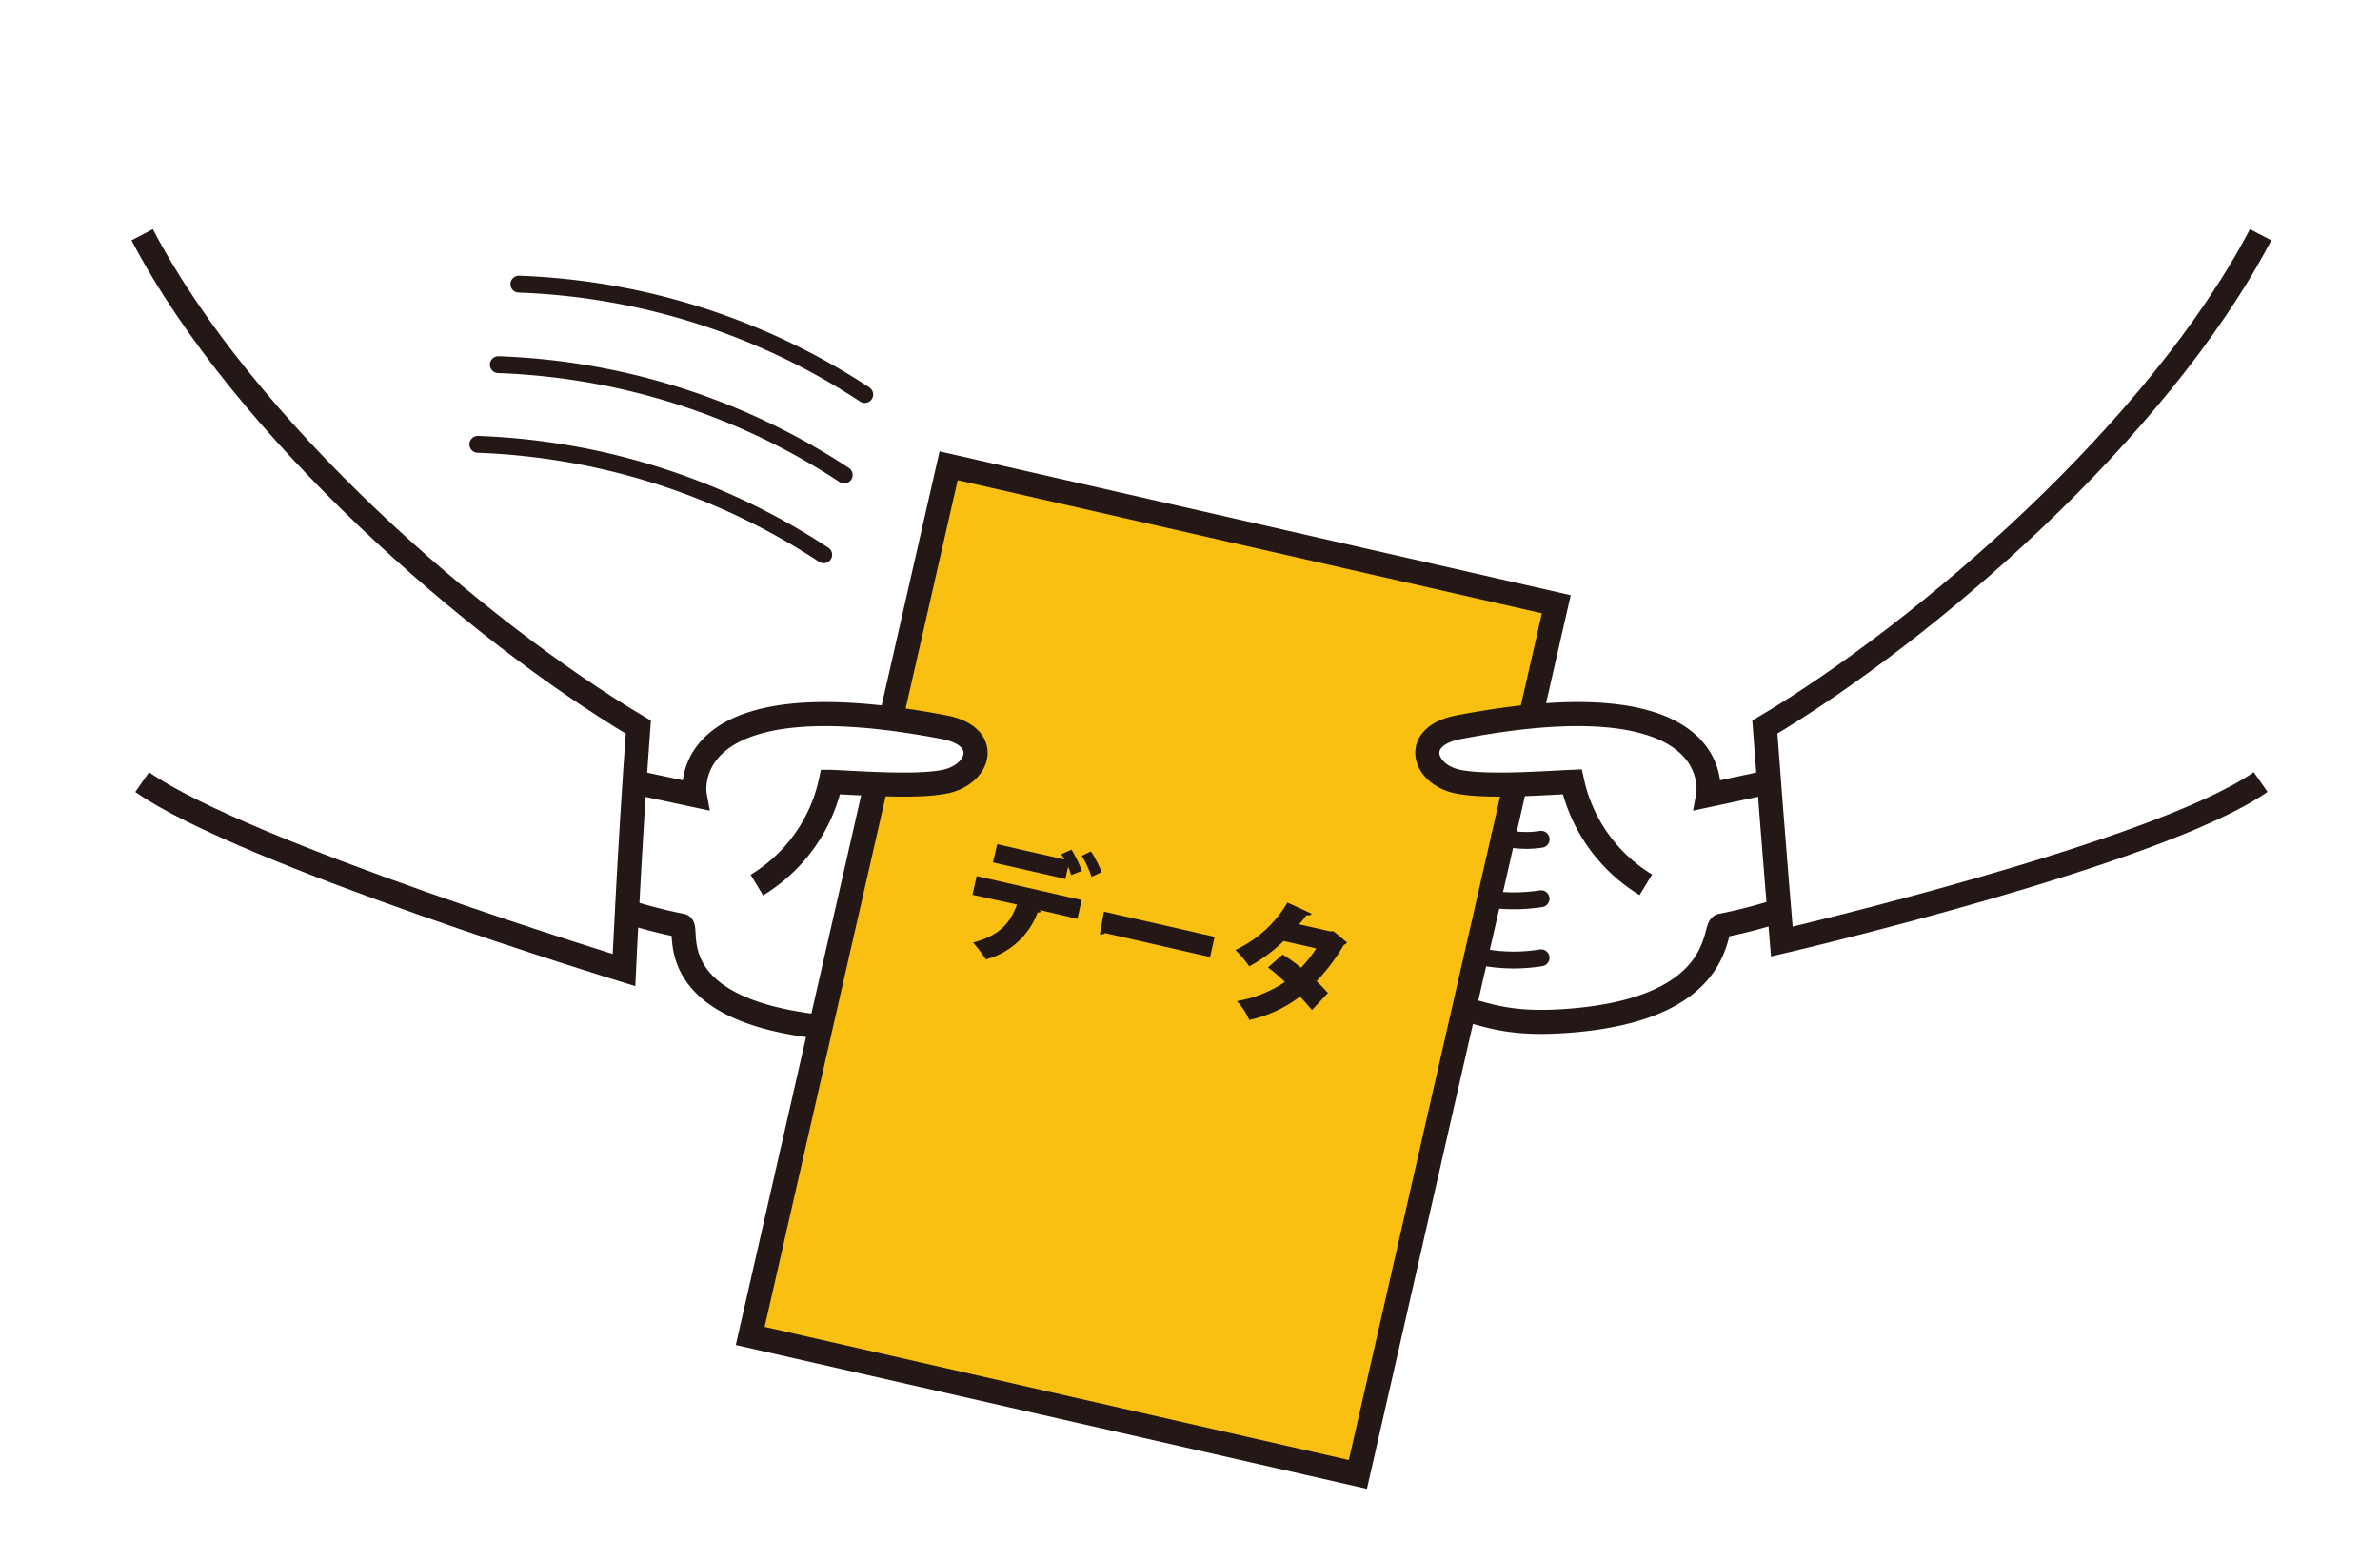<svg id="レイヤー_1" data-name="レイヤー 1" xmlns="http://www.w3.org/2000/svg" viewBox="0 0 261 171"><defs><style>.cls-1{fill:#f9bf11;}.cls-2,.cls-4{fill:none;stroke:#231815;stroke-miterlimit:10;}.cls-2{stroke-width:2.64px;}.cls-3{fill:#231815;}.cls-4{stroke-linecap:round;stroke-width:1.85px;}</style></defs><title>アートボード 2</title><path class="cls-1" d="M159.8,85.73c-3.9-.75-5.32-5,0-6,3-.58,5.68-1,8.07-1.18l2.8-12L104.32,51,97.83,78.81c1.7.22,3.52.51,5.48.89,5.33,1,3.9,5.28,0,6a37.16,37.16,0,0,1-7.15.24L82.08,146.31l66.35,15.49L166.12,86A34,34,0,0,1,159.8,85.73Z"/><path class="cls-2" d="M247.91,25.75c-11.22,21.42-36.67,43.46-54.37,54,.93,12.58,1.86,23.53,1.86,23.53s41.23-9.61,52.51-17.5"/><path class="cls-2" d="M194,85.79l-6.68,1.43s2.41-13.16-27.32-7.46c-5.32,1-3.89,5.29,0,6,3.18.61,9.32.13,12.42,0a17.62,17.62,0,0,0,8.07,11.29"/><path class="cls-2" d="M195.12,99.88a55.75,55.75,0,0,1-6.33,1.65c-1,0,.69,9.32-17.35,10.48-6.05.39-8.3-.71-10.9-1.3"/><path class="cls-2" d="M15.59,25.75C26.82,47.17,52.27,69.21,70,79.76c-.93,12.58-1.57,26.65-1.57,26.65S26.87,93.68,15.59,85.79"/><path class="cls-2" d="M69.51,85.79l6.68,1.43s-2.4-13.16,27.32-7.46c5.32,1,3.9,5.29,0,6-3.18.61-9.31.13-12.42,0A17.62,17.62,0,0,1,83,97.08"/><path class="cls-2" d="M68.39,99.88a55.19,55.19,0,0,0,6.33,1.65c1,0-2.73,9.12,15.28,11.1"/><polyline class="cls-2" points="166.16 86.07 148.91 161.73 82.27 146.54 95.92 86.68"/><polyline class="cls-2" points="97.58 79.39 104.03 51.09 170.67 66.28 167.86 78.6"/><path class="cls-3" d="M106.64,98.15l.47-2.05,11.51,2.63-.47,2.06-4.24-1,.3.16a.38.38,0,0,1-.41.12,8.36,8.36,0,0,1-5.69,5.17,16.08,16.08,0,0,0-1.4-1.85c3.06-.8,4.14-2.31,4.81-4.17ZM117.46,96a7.4,7.4,0,0,0-.32-.93l-.31,1.34-7.94-1.81.47-2,7.37,1.68a3.53,3.53,0,0,0-.36-.57l1.13-.51a12.82,12.82,0,0,1,1.14,2.33Zm2.24.18a12.68,12.68,0,0,0-1.06-2.31l1-.48a12.59,12.59,0,0,1,1.17,2.27Z"/><path class="cls-3" d="M121.06,100l12.14,2.76-.5,2.22-11.51-2.63a.79.79,0,0,1-.58.16Z"/><path class="cls-3" d="M147.73,103.39a.65.65,0,0,1-.35.24,22.13,22.13,0,0,1-3,4c.41.38.95.95,1.25,1.29l-1.76,1.88c-.3-.39-.9-1.06-1.31-1.49a14,14,0,0,1-5.56,2.57,7.34,7.34,0,0,0-1.36-2.07,13.46,13.46,0,0,0,5.27-2.1,17.55,17.55,0,0,0-1.86-1.59l1.62-1.42a19.15,19.15,0,0,1,2,1.45,12.46,12.46,0,0,0,1.67-2.12l-3.57-.81A17.23,17.23,0,0,1,137,106a12.73,12.73,0,0,0-1.52-1.8A13,13,0,0,0,141.19,99l2.66,1.23a.5.5,0,0,1-.57.15c-.21.3-.55.72-.84,1l3.44.78h.38Z"/><path class="cls-4" d="M164.46,91.76a10.38,10.38,0,0,0,4.55.3"/><path class="cls-4" d="M163,98.58a19.84,19.84,0,0,0,6,0"/><path class="cls-4" d="M163,105.06a18.59,18.59,0,0,0,6,0"/><path class="cls-4" d="M56.9,31.17a73.84,73.84,0,0,1,37.93,12.1"/><path class="cls-4" d="M54.65,40a73.74,73.74,0,0,1,37.93,12.1"/><path class="cls-4" d="M52.4,48.74A73.83,73.83,0,0,1,90.33,60.85"/></svg>